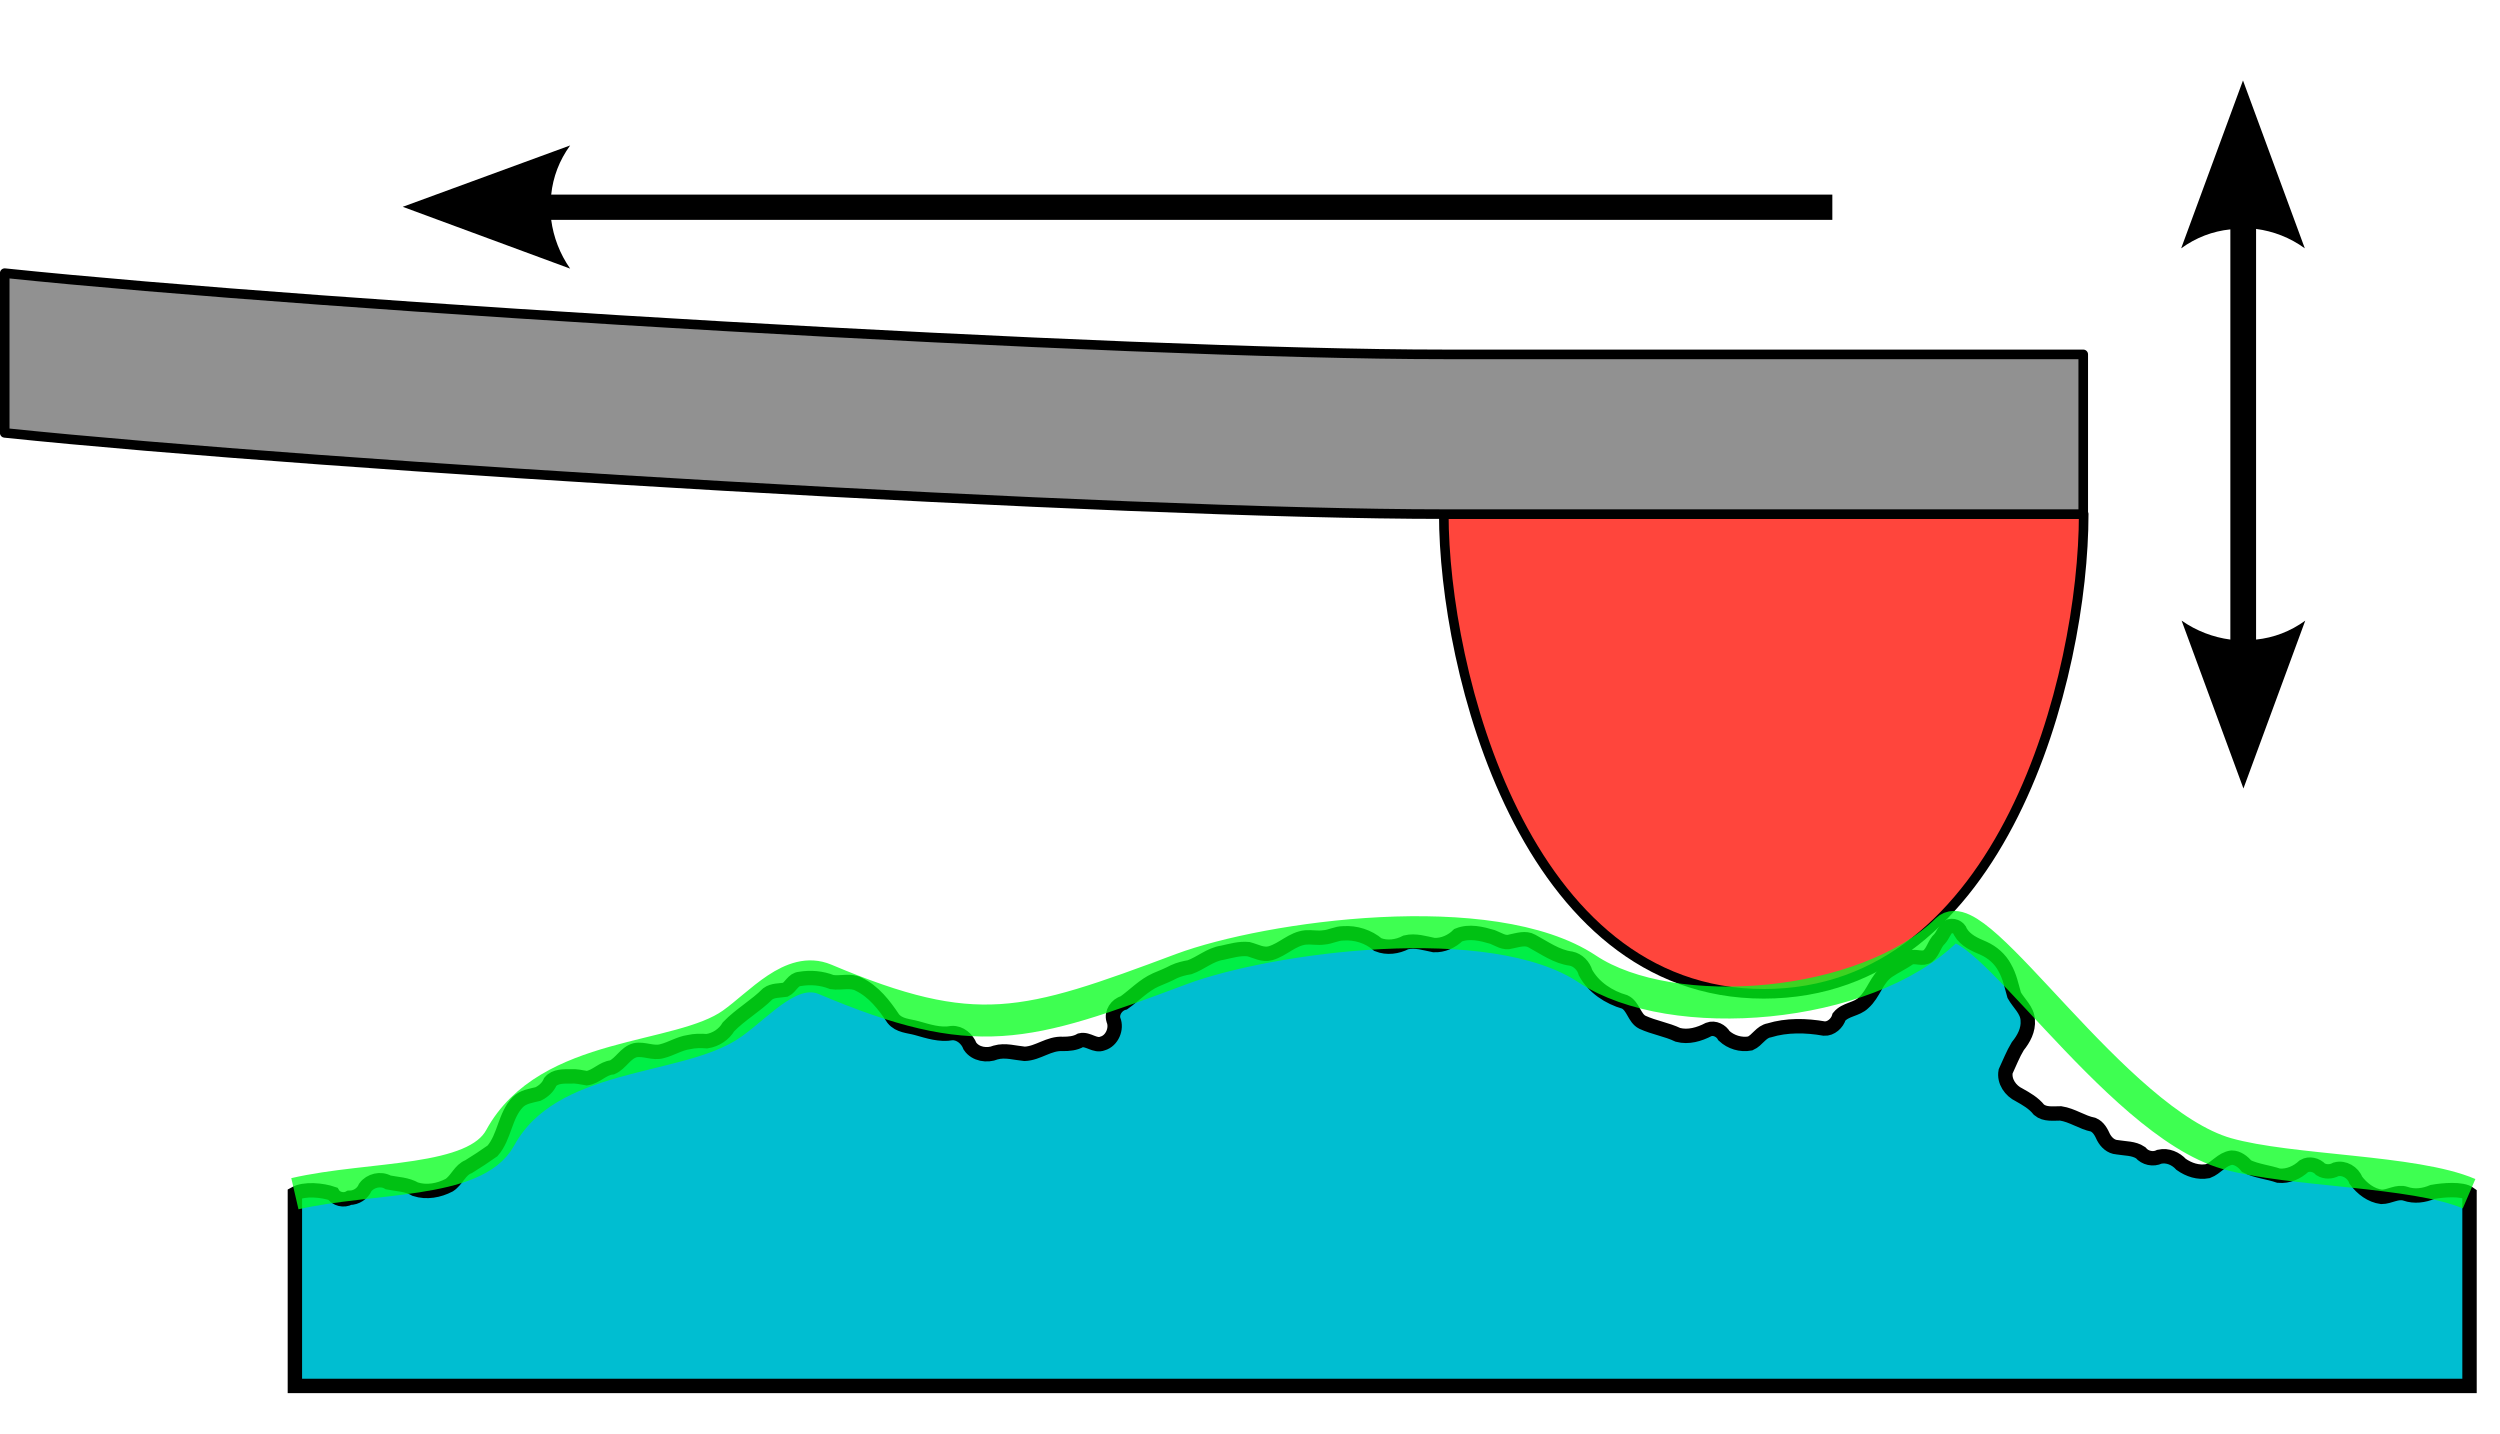 <?xml version="1.0" encoding="UTF-8"?> <svg xmlns:svg="http://www.w3.org/2000/svg" xmlns="http://www.w3.org/2000/svg" xmlns:xlink="http://www.w3.org/1999/xlink" version="1.0" id="svg3267" x="0px" y="0px" viewBox="0 0 554 317.8" style="enable-background:new 0 0 554 317.8;" xml:space="preserve"> <style type="text/css"> .st0{fill-rule:evenodd;clip-rule:evenodd;fill:#00BED1;stroke:#000000;stroke-width:3.189;} .st1{fill-rule:evenodd;clip-rule:evenodd;fill:#FF453C;stroke:#000000;stroke-width:2.126;stroke-linejoin:round;} .st2{fill-rule:evenodd;clip-rule:evenodd;fill:#919191;stroke:#000000;stroke-width:2.126;stroke-linecap:square;stroke-linejoin:round;} .st3{opacity:0.755;fill:none;stroke:#00FF1A;stroke-width:7.087;enable-background:new ;} .st4{fill-rule:evenodd;clip-rule:evenodd;} .st5{opacity:0.755;fill-rule:evenodd;clip-rule:evenodd;stroke:#000000;stroke-width:7.087;stroke-linecap:square;stroke-linejoin:round;enable-background:new ;} </style> <g id="layer1" transform="translate(-16.654,-17.171)"> <path id="path3871" class="st0" d="M563.9,281.7c0,3.5,0,39.1,0,42.6c-17.7,0-464.2,0-481.9,0c0-7.1,0-41,0-42.6 c2.1-1.2,6.1-0.8,8.4,0c0.7,1.2,2.5,1.6,3.7,0.9c1.5,0,2.9-0.9,3.5-2.3c1.1-1.5,3.4-2.1,5.1-1.1c2,0.4,4.1,0.4,6,1.5 c2.5,0.8,5.2,0.3,7.5-0.9c1.7-1.1,2.4-3.4,4.3-4.1c1.8-1.1,3.6-2.3,5.3-3.5c2.7-3.1,2.7-7.8,5.6-10.8c1.2-1.2,2.9-1.4,4.5-1.8 c1.2-0.6,2.2-1.5,2.7-2.7c1.1-1.3,3-1.2,4.5-1.2c1.2-0.1,2.4,0.2,3.6,0.4c2.1-0.3,3.5-2.2,5.6-2.4c2-0.9,2.9-3.2,5.1-3.8 c2-0.4,4,0.8,6,0.2c2-0.5,3.8-1.7,5.9-2c1.3-0.3,2.7-0.3,4-0.2c2-0.3,3.8-1.5,4.8-3.2c2.6-2.7,6-4.6,8.7-7.3 c1.1-0.8,2.6-0.7,3.9-0.9c1.2-0.6,1.7-2.3,3.2-2.4c2.4-0.4,4.8-0.2,7.1,0.7c2,0.3,4.2-0.5,6,0.5c3.3,1.6,5.6,4.6,7.6,7.6 c1.3,1.6,3.4,1.6,5.2,2.1c2.5,0.7,5.2,1.6,7.8,1.1c1.8-0.1,3.4,1.3,4,2.9c1.2,1.8,3.8,2.2,5.7,1.4c2.1-0.6,4.3,0.1,6.4,0.3 c3-0.1,5.4-2.4,8.5-2.2c1.3,0,2.7-0.1,3.9-0.8c1.7-0.4,3.2,1.4,4.9,0.7c2.1-0.6,3.2-3.3,2.4-5.2c-0.5-1.6,0.7-3.4,2.3-3.8 c2.4-1.7,4.4-3.9,7.1-5.1c1.4-0.6,2.7-1.1,4-1.8c1.1-0.5,2.3-0.8,3.5-1c2.5-0.9,4.5-2.8,7.2-3.2c1.9-0.4,3.8-1,5.8-0.8 c1.6,0.4,3.2,1.4,4.9,0.9c2.8-0.8,4.8-3.2,7.8-3.5c1.3-0.1,2.7,0.2,4,0c1.5-0.1,2.8-0.9,4.3-0.9c2.8-0.2,5.6,0.7,7.7,2.5 c2,0.8,4.3,0.5,6.2-0.5c2.1-0.5,4.2,0.2,6.2,0.6c2,0.1,4-0.8,5.4-2.2c2.5-1,5.2-0.3,7.6,0.4c1.3,0.5,2.6,1.5,4.1,1 c1.5-0.3,3.2-0.9,4.6-0.1c2.8,1.5,5.5,3.5,8.7,3.9c1.5,0.3,2.8,1.6,3.2,3.1c1.8,3.3,5.2,5.5,8.7,6.5c1.9,0.9,2.1,3.6,3.9,4.5 c2.6,1.2,5.4,1.6,7.9,2.8c2.3,0.6,4.7-0.1,6.8-1.2c1.3-0.5,2.8,0.3,3.4,1.4c1.5,1.4,3.7,2.1,5.8,1.7c1.6-0.7,2.4-2.6,4.2-2.9 c3.9-1.2,8.2-1.1,12.2-0.4c1.5,0.1,2.9-1.2,3.3-2.6c1.4-1.7,3.9-1.6,5.4-3.1c2.3-2,2.9-5.4,5.5-7.1c1.5-1,3.2-1.8,4.8-2.9 c1.3-0.5,2.8,0.5,4-0.4c1.2-1,1.4-2.7,2.6-3.8c0.7-0.8,1-1.9,1.8-2.6c1-0.6,2.5,0,2.8,1.1c1.1,1.9,3.2,2.8,5.1,3.6 c2,0.9,3.7,2.4,4.7,4.3c1.1,1.9,1.5,4,2.1,6.1c1,1.8,2.9,3.3,3,5.5c0.2,2.2-0.9,4.2-2.2,5.8c-1.1,1.8-1.8,3.7-2.7,5.6 c-0.4,2.2,1.1,4.3,3,5.2c1.6,0.9,3.2,1.8,4.4,3.3c1.3,1.1,3.2,0.8,4.8,0.8c2.6,0.4,4.7,2,7.2,2.5c1.2,0.5,1.8,1.7,2.3,2.8 c0.6,1.1,1.6,2.1,3,2.2c1.8,0.3,3.7,0.2,5.2,1.2c1,1.2,2.8,1.6,4.2,0.9c1.8-0.4,3.6,0.4,4.8,1.7c1.7,1.2,3.8,1.9,5.9,1.5 c1.9-0.7,3.1-2.7,5.3-3c1.3,0,2.5,0.9,3.3,1.9c2.2,1.1,4.8,1.3,7.1,2.1c2.1,0.2,4.1-0.7,5.6-2.1c1.2-0.7,2.8-0.3,3.7,0.7 c1,0.6,2.3,0.6,3.4,0c1.8-0.5,3.8,0.7,4.4,2.4c1.4,1.9,3.4,3.4,5.7,3.7c1.8,0,3.5-1.3,5.3-0.7c2,0.7,4.1,0.4,6-0.4 C557.9,280.9,562.3,280.5,563.9,281.7z"></path> <path id="path3893" class="st1" d="M336.6,131.1c0,34.4,17.7,106.3,70.9,106.3s70.9-70.7,70.9-106.3H336.6z"></path> <path id="rect3895" class="st2" d="M17.7,77.7c70.9,7.4,248,18,318.9,18c0,0,134.6,0,141.7,0v35.4c-7.1,0-141.7,0-141.7,0 c-70.9,0-248-10.6-318.9-18V77.7z"></path> <path id="path3897" class="st3" d="M82,281.7c16.9-3.9,39.9-2.1,45.5-12.4c10.6-19.4,39.6-16.9,51.4-25.3 c6.2-4.4,13.2-12.9,20.6-9.8c33.4,14.1,44.3,10.7,79-2.3c19.1-7.1,68.7-14.1,89.9,0c18.8,12.5,61.8,9,79.7-8.7 c6.8-6.7,37.2,42.5,62,49.6c14.1,4,41.6,3.7,53.7,8.9"></path> <path id="path4089" class="st4" d="M513.7,35l-13.7,37.2c3.3-2.4,7-3.8,10.9-4.2v90.9c-3.8-0.5-7.5-1.9-10.8-4.2l13.7,37.2 l13.7-37.2c-3.3,2.4-7,3.8-10.9,4.2V67.9c3.8,0.5,7.5,1.9,10.8,4.3L513.7,35z"></path> <path id="path8627" class="st4" d="M422.7,65.9H138.8c0.5,3.8,1.9,7.5,4.2,10.8L105.9,63L143,49.4c-2.4,3.3-3.8,7-4.2,10.9h283.9 C422.7,60.3,422.7,65.6,422.7,65.9z"></path> <path id="path8633" class="st5" d="M301.2,396.9L301.2,396.9L301.2,396.9z"></path> </g> </svg> 